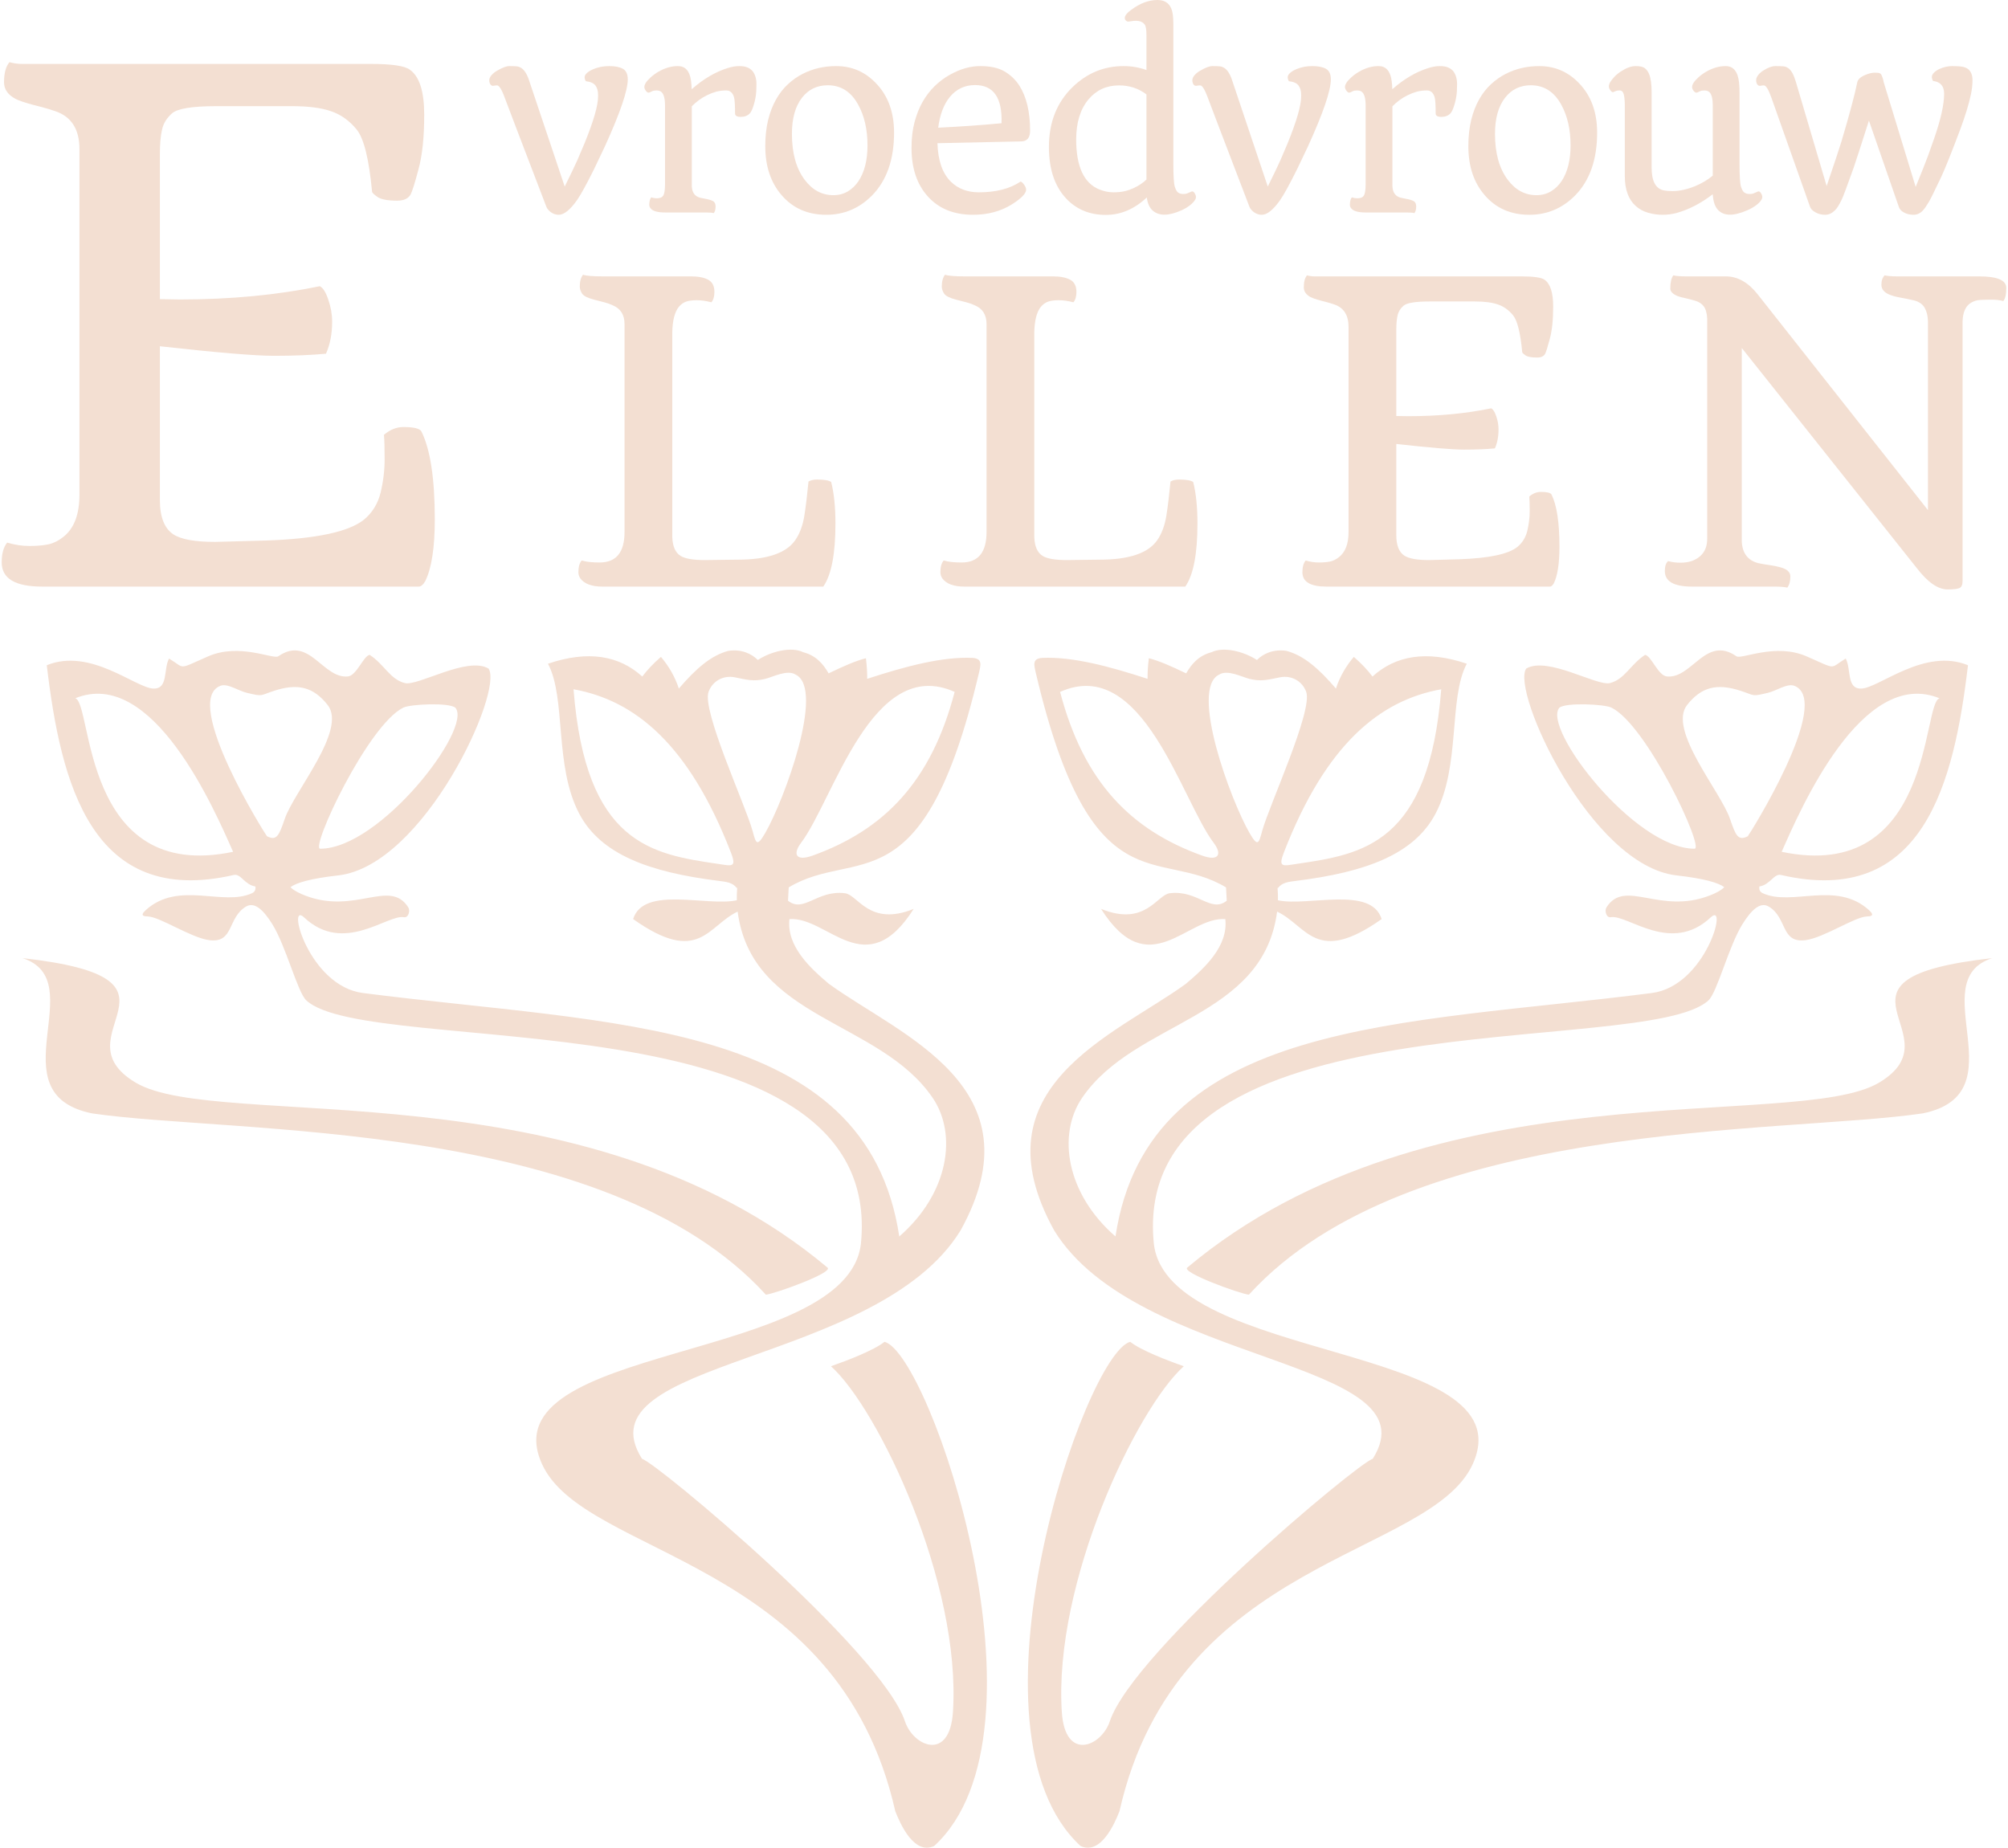 <svg xmlns="http://www.w3.org/2000/svg" xml:space="preserve" width="301px" height="277px" version="1.1" style="shape-rendering:geometricPrecision; text-rendering:geometricPrecision; image-rendering:optimizeQuality; fill-rule:evenodd; clip-rule:evenodd"
viewBox="0 0 300.999 277.47"
 xmlns:xlink="http://www.w3.org/1999/xlink">
 <defs>
  <style type="text/css">
   <![CDATA[
    .fil0 {fill:#f3dfd2}
    .fil2 {fill:#f3dfd2;fill-rule:nonzero}
    .fil1 {fill:#f3dfd2;fill-rule:nonzero}
   ]]>
  </style>
 </defs>
   <path class="fil0" d="M3.128 143.881c10.545,3.393 -4.19,20.331 10.432,23.314 21.198,3.117 77.039,0.696 101.184,27.228 1.444,-0.17 10.177,-3.316 9.256,-4.068 -36.639,-30.725 -91.459,-20.352 -103.886,-27.779 -12.062,-7.209 10.779,-15.596 -16.986,-18.695zm295.757 0c-10.545,3.393 4.19,20.331 -10.432,23.314 -21.198,3.117 -77.039,0.696 -101.184,27.228 -1.482,-0.175 -10.145,-3.339 -9.255,-4.068 36.638,-30.725 91.458,-20.352 103.885,-27.779 12.063,-7.209 -10.779,-15.596 16.986,-18.695zm-111.504 -18.766c-2.855,-4.937 -9.034,-21.69 -4.575,-23.812 1.249,-0.793 3.383,0.348 4.539,0.638 1.777,0.445 2.789,0.132 4.582,-0.228 1.714,-0.344 3.344,0.537 3.947,2.174 1.037,2.818 -5.545,17.012 -6.605,20.883 -0.51,1.863 -0.642,2.5 -1.888,0.345zm76.545 8.002c1.608,-0.242 2.189,-1.966 3.229,-1.726 21.417,4.943 25.998,-13.847 28.09,-31.493 -6.556,-2.682 -13.332,3.424 -16.016,3.505 -2.258,0.069 -1.48,-2.89 -2.34,-4.51 -2.53,1.512 -1.157,1.736 -5.871,-0.326 -4.713,-2.062 -9.79,0.505 -10.541,-0.015 -4.655,-3.219 -6.69,3.454 -10.476,3.024 -1.288,-0.146 -2.324,-3.112 -3.243,-3.234 -2.209,1.447 -3.037,3.663 -5.27,4.233 -1.969,0.503 -9.374,-4.067 -12.571,-2.178 -2.338,3.29 9.666,29.6 22.568,31.061 4.19,0.474 6.29,1.109 7.171,1.767 -0.539,0.554 -1.532,0.998 -2.192,1.253 -7.553,2.919 -12.724,-2.596 -15.507,1.79 -0.306,0.483 -0.028,1.591 0.658,1.467 2.495,-0.451 9.041,5.645 15.001,0.024 2.673,-2.519 -0.733,10.318 -8.842,11.36 -37.371,4.803 -75.602,3.864 -80.536,36.559 -7.384,-6.409 -8.788,-15.29 -4.997,-20.841 7.964,-11.659 27.155,-11.728 29.267,-27.941 4.517,2.119 5.79,8.131 15.695,1.12 -1.571,-5.058 -11.142,-1.838 -15.57,-2.825 0.013,-0.602 -0.004,-1.22 -0.058,-1.858l0.083 0c0.61,-0.804 1.527,-0.91 2.736,-1.06 10.376,-1.295 17.674,-3.959 20.897,-10.077 3.805,-7.221 1.927,-17.306 4.698,-22.527 -6.043,-2.046 -10.678,-1.23 -14.159,1.925 -0.71,-0.938 -1.608,-1.915 -2.804,-2.951 -1.158,1.37 -2.086,2.93 -2.687,4.757 -2.557,-2.983 -4.834,-4.982 -7.449,-5.663 -1.97,-0.289 -3.495,0.446 -4.411,1.374 -1.971,-1.288 -5.02,-2.052 -6.812,-1.17 -1.942,0.509 -2.992,1.752 -3.819,3.177 -2.307,-1.118 -4.13,-1.902 -5.6,-2.273 -0.157,1.289 -0.201,2.268 -0.189,3.095 -5.804,-1.898 -11.351,-3.366 -15.885,-3.142 -1.455,0.138 -1.19,1.015 -0.841,2.49 8.336,35.223 18.416,25.875 28.506,31.973 0.042,0.669 0.065,1.37 0.106,1.998 -2.381,1.902 -4.355,-1.649 -8.562,-1.122 -1.939,0.244 -3.648,5.05 -10.31,2.351 7.19,11.332 12.879,1.124 18.657,1.532 0.461,4.051 -3.098,7.342 -5.918,9.717 -10.709,7.779 -31.724,15.432 -19.784,37.025 12.514,20.386 57.334,19.289 47.839,34.309 -2.145,0.537 -35.94,28.812 -39.48,39.417 -1.267,3.794 -6.716,6.071 -7.204,-1.375 -1.275,-19.391 11.214,-45.577 18.316,-51.948 -2.356,-0.818 -6.473,-2.394 -8.045,-3.667 -6.866,1.821 -26.107,58.571 -7.454,75.716 3.016,1.402 5.107,-3.336 5.843,-5.238 8.596,-38.102 46.685,-38.103 53.041,-52.119 8.272,-18.24 -45.765,-15.087 -47.882,-33.066 -3.835,-37.895 73.805,-27.711 83.284,-36.576 1.31,-1.225 3.04,-8.123 5.08,-11.408 1.295,-2.086 2.654,-3.454 3.972,-2.664 2.807,1.682 1.773,5.534 5.53,5.037 2.727,-0.361 7.339,-3.473 9.176,-3.555 0.515,-0.022 1.336,-0.048 0.339,-0.954 -4.94,-4.484 -11.606,-0.506 -15.975,-2.551 -0.434,-0.203 -0.557,-0.571 -0.482,-1.003zm27.047 -28.256c-11.67,-4.779 -20.939,16.801 -23.703,23.053 22.792,4.774 21.087,-22.445 23.703,-23.053zm-36.782 22.59c1.524,0 -7.173,-18.63 -12.506,-21.2 -1.023,-0.493 -6.756,-0.796 -7.792,0.023 -2.64,3.075 11.291,21.176 20.298,21.177zm-1.113 -21.595c-2.966,3.743 5.036,12.985 6.438,17.122 0.861,2.538 1.225,3.326 2.663,2.602 0.113,-0.057 12.863,-20.294 7.006,-22.589 -1.083,-0.424 -2.681,0.745 -3.994,1.053 -2.457,0.575 -1.858,0.423 -4.059,-0.299 -3.611,-1.184 -5.934,-0.565 -8.054,2.111zm-71.087 20.721c-4.863,-6.421 -10.663,-28.246 -23.068,-22.673 3.541,13.518 10.602,20.711 21.303,24.572 2.54,0.917 3.046,-0.207 1.765,-1.899zm12.471 3.151c9.939,-1.463 19.878,-2.973 21.689,-26.22 -9.207,1.657 -17.326,8.229 -23.641,24.543 -0.889,2.298 -0.103,1.979 1.952,1.677zm-79.83 -4.613c2.856,-4.937 9.034,-21.69 4.575,-23.812 -1.249,-0.793 -3.382,0.348 -4.539,0.638 -1.777,0.445 -2.789,0.132 -4.581,-0.228 -1.715,-0.344 -3.345,0.537 -3.947,2.174 -1.037,2.818 5.544,17.012 6.604,20.883 0.511,1.863 0.642,2.5 1.888,0.345zm-76.545 8.002c-1.608,-0.242 -2.188,-1.966 -3.229,-1.726 -21.417,4.943 -25.998,-13.847 -28.089,-31.493 6.556,-2.682 13.332,3.424 16.016,3.505 2.257,0.069 1.479,-2.89 2.339,-4.51 2.53,1.512 1.157,1.736 5.871,-0.326 4.714,-2.062 9.791,0.505 10.542,-0.015 4.654,-3.219 6.69,3.454 10.476,3.024 1.287,-0.146 2.324,-3.112 3.242,-3.234 2.21,1.447 3.037,3.663 5.27,4.233 1.97,0.503 9.374,-4.067 12.571,-2.178 2.338,3.29 -9.665,29.6 -22.568,31.061 -4.189,0.474 -6.289,1.109 -7.17,1.767 0.538,0.554 1.532,0.998 2.192,1.253 7.553,2.919 12.723,-2.596 15.506,1.79 0.306,0.483 0.028,1.591 -0.658,1.467 -2.495,-0.451 -9.041,5.645 -15.001,0.024 -2.672,-2.519 0.734,10.318 8.842,11.36 37.371,4.803 75.602,3.864 80.536,36.559 7.384,-6.409 8.789,-15.29 4.997,-20.841 -7.964,-11.659 -27.154,-11.728 -29.267,-27.941 -4.517,2.119 -5.789,8.131 -15.694,1.12 1.57,-5.058 11.141,-1.838 15.57,-2.825 -0.013,-0.602 0.003,-1.22 0.058,-1.858l-0.084 0c-0.61,-0.804 -1.527,-0.91 -2.736,-1.06 -10.376,-1.295 -17.673,-3.959 -20.897,-10.077 -3.805,-7.221 -1.927,-17.306 -4.698,-22.527 6.043,-2.046 10.678,-1.23 14.16,1.925 0.709,-0.938 1.607,-1.915 2.803,-2.951 1.159,1.37 2.086,2.93 2.688,4.757 2.556,-2.983 4.833,-4.982 7.449,-5.663 1.97,-0.289 3.495,0.446 4.41,1.374 1.972,-1.288 5.02,-2.052 6.812,-1.17 1.943,0.509 2.992,1.752 3.819,3.177 2.307,-1.118 4.13,-1.902 5.6,-2.273 0.158,1.289 0.202,2.268 0.19,3.095 5.804,-1.898 11.35,-3.366 15.885,-3.142 1.454,0.138 1.19,1.015 0.841,2.49 -8.336,35.223 -18.417,25.875 -28.507,31.973 -0.042,0.669 -0.065,1.37 -0.105,1.998 2.38,1.902 4.354,-1.649 8.561,-1.122 1.939,0.244 3.648,5.05 10.31,2.351 -7.19,11.332 -12.879,1.124 -18.657,1.532 -0.46,4.051 3.098,7.342 5.918,9.717 10.71,7.779 31.724,15.432 19.784,37.025 -12.513,20.386 -57.333,19.289 -47.839,34.309 2.145,0.537 35.941,28.812 39.481,39.417 1.267,3.794 6.715,6.071 7.204,-1.375 1.274,-19.391 -11.215,-45.577 -18.316,-51.948 2.355,-0.818 6.472,-2.394 8.044,-3.667 6.867,1.821 26.108,58.571 7.454,75.716 -3.015,1.402 -5.107,-3.336 -5.842,-5.238 -8.597,-38.102 -46.686,-38.103 -53.041,-52.119 -8.273,-18.24 45.765,-15.087 47.882,-33.066 3.834,-37.895 -73.806,-27.711 -83.285,-36.576 -1.309,-1.225 -3.04,-8.123 -5.079,-11.408 -1.295,-2.086 -2.655,-3.454 -3.973,-2.664 -2.807,1.682 -1.773,5.534 -5.529,5.037 -2.728,-0.361 -7.339,-3.473 -9.177,-3.555 -0.515,-0.022 -1.336,-0.048 -0.339,-0.954 4.94,-4.484 11.606,-0.506 15.975,-2.551 0.434,-0.203 0.558,-0.571 0.482,-1.003zm-27.047 -28.256c11.671,-4.779 20.939,16.801 23.703,23.053 -22.791,4.774 -21.087,-22.445 -23.703,-23.053zm36.783 22.59c-1.525,0 7.173,-18.63 12.505,-21.2 1.023,-0.493 6.756,-0.796 7.792,0.023 2.64,3.075 -11.291,21.176 -20.297,21.177zm1.113 -21.595c2.966,3.743 -5.036,12.985 -6.439,17.122 -0.86,2.538 -1.225,3.326 -2.663,2.602 -0.112,-0.057 -12.863,-20.294 -7.006,-22.589 1.083,-0.424 2.681,0.745 3.994,1.053 2.457,0.575 1.858,0.423 4.06,-0.299 3.61,-1.184 5.933,-0.565 8.054,2.111zm71.086 20.721c4.864,-6.421 10.663,-28.246 23.068,-22.673 -3.54,13.518 -10.602,20.711 -21.302,24.572 -2.541,0.917 -3.047,-0.207 -1.766,-1.899zm-12.471 3.151c-9.938,-1.463 -19.877,-2.973 -21.688,-26.22 9.206,1.657 17.325,8.229 23.64,24.543 0.889,2.298 0.103,1.979 -1.952,1.677z"/>
   <path class="fil1" d="M57.394 65.299c0.926,-0.787 1.888,-1.171 2.919,-1.171 1.573,0 2.481,0.227 2.709,0.664 1.328,2.656 2.009,7.06 2.009,13.212 0,4.265 -0.489,7.358 -1.433,9.263 -0.314,0.542 -0.646,0.821 -0.978,0.821l-56.538 0c-4.055,0 -6.082,-1.205 -6.082,-3.635 0,-1.293 0.262,-2.289 0.821,-2.971 1.154,0.35 2.29,0.507 3.373,0.507 1.101,0 2.028,-0.087 2.814,-0.245 0.787,-0.174 1.521,-0.541 2.202,-1.083 1.643,-1.259 2.465,-3.391 2.465,-6.397l0 -51.871c0,-2.971 -1.206,-4.859 -3.583,-5.68 -0.682,-0.245 -1.398,-0.455 -2.132,-0.647 -0.735,-0.175 -1.434,-0.367 -2.098,-0.559 -0.664,-0.192 -1.258,-0.402 -1.765,-0.647 -1.153,-0.611 -1.748,-1.433 -1.748,-2.499 0,-1.398 0.28,-2.412 0.822,-3.023 0.612,0.174 1.241,0.262 1.852,0.262l52.379 0c3.128,0 5.103,0.279 5.889,0.873 1.434,1.014 2.15,3.269 2.15,6.747 0,3.355 -0.28,6.081 -0.856,8.196 -0.559,2.115 -0.962,3.373 -1.189,3.793 -0.349,0.611 -1.013,0.926 -2.01,0.926 -1.433,0 -2.411,-0.192 -2.936,-0.542 -0.524,-0.367 -0.821,-0.629 -0.838,-0.804 -0.455,-4.876 -1.224,-7.987 -2.307,-9.332 -1.102,-1.346 -2.395,-2.272 -3.88,-2.762 -1.468,-0.507 -3.408,-0.751 -5.803,-0.751l-11.412 0c-3.618,0 -5.837,0.367 -6.641,1.083 -0.804,0.717 -1.311,1.538 -1.503,2.482 -0.21,0.926 -0.315,2.132 -0.315,3.6l0 21.812 3.024 0.052c7.55,0 14.54,-0.664 20.989,-1.992 0.49,0.244 0.909,0.908 1.276,2.027 0.385,1.101 0.577,2.202 0.577,3.303 0,1.835 -0.315,3.443 -0.926,4.806 -2.255,0.21 -4.841,0.315 -7.778,0.315 -2.936,0 -8.651,-0.49 -17.162,-1.433l0 23.087c0,2.551 0.682,4.282 2.045,5.173 1.171,0.751 3.251,1.118 6.256,1.118l7.725 -0.209c7.48,-0.262 12.339,-1.311 14.594,-3.111 1.258,-1.031 2.097,-2.377 2.516,-4.055 0.402,-1.66 0.612,-3.355 0.612,-5.033 0,-1.695 -0.035,-2.919 -0.105,-3.67z"/>
   <path id="1" class="fil1" d="M125.189 78.639c0,4.554 -0.612,7.707 -1.825,9.449l-33.162 0c-1.597,0 -2.697,-0.404 -3.309,-1.213 -0.197,-0.29 -0.301,-0.602 -0.301,-0.944 0,-0.768 0.156,-1.359 0.488,-1.763 0.684,0.207 1.587,0.3 2.697,0.3 2.5,0 3.744,-1.524 3.744,-4.584l0 -31.212c0,-1.4 -0.591,-2.334 -1.763,-2.821 -0.342,-0.166 -0.768,-0.322 -1.276,-0.457l-1.525 -0.394c-0.964,-0.249 -1.566,-0.55 -1.805,-0.902 -0.228,-0.353 -0.352,-0.716 -0.352,-1.079 0,-0.768 0.166,-1.359 0.487,-1.763 0.467,0.166 1.473,0.248 3.008,0.248l13.257 0c1.047,0 1.888,0.167 2.52,0.499 0.623,0.331 0.944,0.943 0.944,1.835 0,0.695 -0.155,1.214 -0.456,1.556 -0.778,-0.207 -1.504,-0.311 -2.21,-0.311 -0.695,0 -1.244,0.083 -1.638,0.228 -0.395,0.156 -0.747,0.415 -1.048,0.778 -0.612,0.768 -0.934,2.033 -0.975,3.797l0 30.724c0.041,1.421 0.456,2.375 1.245,2.863 0.674,0.425 1.898,0.632 3.682,0.632l2.282 -0.031 2.614 -0.031c4.408,0 7.302,-0.975 8.651,-2.946 0.674,-0.975 1.12,-2.188 1.358,-3.661 0.229,-1.463 0.436,-3.174 0.623,-5.124 0.321,-0.198 0.757,-0.301 1.307,-0.301 1.027,0 1.732,0.124 2.095,0.363 0.425,1.659 0.643,3.755 0.643,6.265z"/>
   <path id="2" class="fil1" d="M179.547 78.639c0,4.554 -0.612,7.707 -1.826,9.449l-33.162 0c-1.597,0 -2.696,-0.404 -3.308,-1.213 -0.198,-0.29 -0.301,-0.602 -0.301,-0.944 0,-0.768 0.155,-1.359 0.487,-1.763 0.685,0.207 1.587,0.3 2.697,0.3 2.5,0 3.745,-1.524 3.745,-4.584l0 -31.212c0,-1.4 -0.592,-2.334 -1.764,-2.821 -0.342,-0.166 -0.767,-0.322 -1.275,-0.457l-1.525 -0.394c-0.965,-0.249 -1.567,-0.55 -1.805,-0.902 -0.228,-0.353 -0.353,-0.716 -0.353,-1.079 0,-0.768 0.166,-1.359 0.488,-1.763 0.467,0.166 1.473,0.248 3.008,0.248l13.256 0c1.048,0 1.888,0.167 2.521,0.499 0.622,0.331 0.944,0.943 0.944,1.835 0,0.695 -0.156,1.214 -0.457,1.556 -0.778,-0.207 -1.504,-0.311 -2.209,-0.311 -0.695,0 -1.245,0.083 -1.639,0.228 -0.394,0.156 -0.747,0.415 -1.048,0.778 -0.612,0.768 -0.933,2.033 -0.975,3.797l0 30.724c0.042,1.421 0.457,2.375 1.245,2.863 0.674,0.425 1.898,0.632 3.682,0.632l2.282 -0.031 2.614 -0.031c4.409,0 7.303,-0.975 8.651,-2.946 0.674,-0.975 1.12,-2.188 1.359,-3.661 0.228,-1.463 0.436,-3.174 0.622,-5.124 0.322,-0.198 0.758,-0.301 1.307,-0.301 1.027,0 1.733,0.124 2.096,0.363 0.425,1.659 0.643,3.755 0.643,6.265z"/>
   <path id="3" class="fil1" d="M229.371 74.563c0.55,-0.467 1.121,-0.695 1.733,-0.695 0.933,0 1.473,0.134 1.607,0.394 0.789,1.576 1.193,4.19 1.193,7.841 0,2.531 -0.29,4.367 -0.85,5.498 -0.187,0.322 -0.384,0.487 -0.581,0.487l-33.556 0c-2.406,0 -3.61,-0.715 -3.61,-2.157 0,-0.768 0.156,-1.359 0.488,-1.763 0.684,0.207 1.359,0.3 2.002,0.3 0.653,0 1.203,-0.051 1.67,-0.145 0.467,-0.104 0.902,-0.321 1.307,-0.643 0.975,-0.747 1.462,-2.012 1.462,-3.796l0 -30.787c0,-1.763 -0.715,-2.883 -2.126,-3.371 -0.405,-0.145 -0.83,-0.269 -1.266,-0.384 -0.435,-0.103 -0.85,-0.217 -1.244,-0.332 -0.394,-0.114 -0.747,-0.238 -1.048,-0.383 -0.685,-0.363 -1.037,-0.851 -1.037,-1.483 0,-0.83 0.166,-1.432 0.487,-1.795 0.363,0.104 0.737,0.155 1.1,0.155l31.087 0c1.856,0 3.029,0.167 3.496,0.519 0.85,0.602 1.275,1.94 1.275,4.004 0,1.992 -0.166,3.61 -0.508,4.865 -0.332,1.255 -0.571,2.002 -0.705,2.251 -0.208,0.363 -0.602,0.55 -1.193,0.55 -0.851,0 -1.432,-0.115 -1.743,-0.322 -0.311,-0.218 -0.487,-0.373 -0.498,-0.477 -0.269,-2.894 -0.726,-4.741 -1.369,-5.539 -0.653,-0.799 -1.421,-1.349 -2.303,-1.639 -0.871,-0.301 -2.022,-0.446 -3.443,-0.446l-6.774 0c-2.147,0 -3.464,0.218 -3.941,0.643 -0.478,0.425 -0.778,0.913 -0.892,1.473 -0.125,0.55 -0.187,1.265 -0.187,2.137l0 12.945 1.794 0.031c4.481,0 8.63,-0.394 12.458,-1.183 0.29,0.146 0.539,0.54 0.757,1.204 0.228,0.653 0.343,1.307 0.343,1.96 0,1.089 -0.187,2.044 -0.55,2.853 -1.338,0.124 -2.874,0.186 -4.616,0.186 -1.743,0 -5.135,-0.29 -10.186,-0.85l0 13.702c0,1.515 0.404,2.541 1.213,3.07 0.695,0.447 1.93,0.664 3.714,0.664l4.585 -0.124c4.439,-0.156 7.323,-0.778 8.661,-1.846 0.747,-0.612 1.244,-1.411 1.494,-2.407 0.238,-0.985 0.363,-1.991 0.363,-2.987 0,-1.006 -0.021,-1.732 -0.063,-2.178z"/>
   <path id="4" class="fil1" d="M253.803 88.088c-2.717,0 -4.076,-0.778 -4.076,-2.344 0,-0.705 0.166,-1.203 0.488,-1.483 0.591,0.156 1.203,0.238 1.836,0.238 0.643,0 1.203,-0.082 1.68,-0.238 0.467,-0.166 0.892,-0.394 1.255,-0.705 0.736,-0.623 1.1,-1.504 1.1,-2.635l0 -33.099c-0.042,-0.809 -0.218,-1.421 -0.519,-1.826 -0.301,-0.405 -0.757,-0.695 -1.369,-0.861 -0.612,-0.176 -1.11,-0.301 -1.504,-0.384 -0.395,-0.083 -0.758,-0.176 -1.079,-0.301 -0.705,-0.3 -1.068,-0.674 -1.068,-1.12 0,-0.933 0.155,-1.597 0.456,-1.981 0.425,0.104 1.079,0.155 1.95,0.155l5.923 0c1.784,0 3.381,0.903 4.802,2.708l25.559 32.394 0 -28.359c-0.021,-0.809 -0.187,-1.483 -0.498,-2.033 -0.322,-0.55 -0.851,-0.913 -1.587,-1.1 -0.737,-0.176 -1.39,-0.311 -1.961,-0.404 -0.56,-0.094 -1.068,-0.218 -1.514,-0.384 -0.954,-0.322 -1.431,-0.851 -1.431,-1.577 0,-0.612 0.166,-1.078 0.487,-1.4 0.425,0.104 1.069,0.155 1.94,0.155l12.25 0c2.718,0 4.076,0.571 4.076,1.733 0,0.975 -0.155,1.628 -0.456,1.971 -0.508,-0.146 -1.089,-0.208 -1.753,-0.208 -0.653,0 -1.224,0.01 -1.711,0.042 -0.488,0.031 -0.924,0.155 -1.307,0.383 -0.851,0.467 -1.297,1.411 -1.338,2.853l0 38.96c0,0.591 -0.166,0.944 -0.488,1.079 -0.322,0.134 -0.913,0.197 -1.763,0.197 -1.442,0 -2.977,-1.069 -4.616,-3.195l-26.285 -33.058 0 29.085c0.094,1.743 0.923,2.811 2.459,3.216 0.591,0.124 1.172,0.228 1.742,0.301 0.581,0.082 1.089,0.186 1.535,0.311 1.038,0.259 1.556,0.726 1.556,1.39 0,0.736 -0.155,1.286 -0.456,1.68 -0.425,-0.104 -1.079,-0.156 -1.95,-0.156l-12.365 0z"/>
   <path class="fil2" d="M81.772 31.022c-4.014,-10.484 -6.082,-15.896 -6.199,-16.24 -0.123,-0.339 -0.247,-0.659 -0.382,-0.948 -0.302,-0.672 -0.573,-1.01 -0.813,-1.01 -0.154,0 -0.326,0.018 -0.523,0.055 -0.191,0.037 -0.345,-0.03 -0.468,-0.197 -0.117,-0.166 -0.179,-0.381 -0.179,-0.634 0,-0.252 0.118,-0.511 0.351,-0.776 0.234,-0.264 0.524,-0.492 0.875,-0.683 0.757,-0.443 1.36,-0.665 1.803,-0.665 0.444,0 0.801,0.013 1.066,0.037 0.264,0.019 0.511,0.111 0.738,0.265 0.481,0.314 0.887,0.991 1.207,2.025l5.288 15.761c0.838,-1.693 1.466,-2.992 1.872,-3.897l1.12 -2.629c1.349,-3.318 2.02,-5.652 2.02,-7l0 -0.234c0,-0.603 -0.136,-1.077 -0.407,-1.428 -0.27,-0.345 -0.745,-0.554 -1.434,-0.628 -0.117,-0.191 -0.179,-0.394 -0.179,-0.604 0,-0.209 0.117,-0.424 0.351,-0.634 0.234,-0.209 0.536,-0.394 0.893,-0.547 0.745,-0.327 1.564,-0.487 2.444,-0.487 0.887,0 1.57,0.136 2.056,0.407 0.487,0.27 0.733,0.8 0.733,1.594 0,1.681 -1.145,5.03 -3.429,10.047l-1.638 3.442c-1.133,2.284 -1.988,3.835 -2.561,4.654 -1.034,1.453 -1.945,2.186 -2.727,2.186 -0.567,0 -1.071,-0.222 -1.515,-0.672 -0.154,-0.154 -0.277,-0.338 -0.363,-0.56z"/>
   <path id="1" class="fil2" d="M106.927 32.001c-0.252,-0.061 -0.64,-0.092 -1.157,-0.092l-6.114 0c-1.157,0 -1.896,-0.203 -2.216,-0.616 -0.135,-0.154 -0.203,-0.332 -0.203,-0.542 0,-0.504 0.099,-0.874 0.289,-1.114 0.29,0.092 0.554,0.142 0.807,0.142 0.246,0 0.449,-0.031 0.622,-0.099 0.166,-0.068 0.295,-0.178 0.394,-0.332 0.166,-0.29 0.252,-0.856 0.252,-1.693l0 -11.796c0,-1.133 -0.209,-1.835 -0.628,-2.112 -0.172,-0.111 -0.394,-0.166 -0.671,-0.166 -0.277,0 -0.492,0.043 -0.659,0.129 -0.16,0.087 -0.295,0.142 -0.394,0.179 -0.104,0.037 -0.191,0.037 -0.265,-0.006 -0.067,-0.043 -0.141,-0.105 -0.215,-0.191 -0.178,-0.216 -0.271,-0.425 -0.271,-0.622 0,-0.197 0.074,-0.412 0.228,-0.652 0.148,-0.234 0.394,-0.505 0.726,-0.807 0.339,-0.308 0.727,-0.591 1.158,-0.843 0.972,-0.561 1.945,-0.844 2.924,-0.844 1.102,0 1.761,0.721 1.964,2.161 0.062,0.425 0.099,0.862 0.105,1.318 1.76,-1.552 3.57,-2.617 5.43,-3.19 0.628,-0.196 1.194,-0.289 1.705,-0.289 0.511,0 0.936,0.068 1.262,0.216 0.332,0.141 0.591,0.338 0.788,0.591 0.357,0.498 0.542,1.126 0.542,1.896 0,0.769 -0.037,1.385 -0.111,1.841 -0.074,0.455 -0.16,0.861 -0.271,1.206 -0.215,0.714 -0.418,1.164 -0.616,1.355 -0.332,0.351 -0.781,0.523 -1.348,0.523 -0.578,0 -0.868,-0.166 -0.868,-0.505 0,-1.287 -0.055,-2.112 -0.16,-2.469 -0.203,-0.664 -0.591,-0.997 -1.157,-0.997 -0.567,0 -1.078,0.068 -1.533,0.191 -0.456,0.129 -0.899,0.302 -1.336,0.517 -0.874,0.431 -1.644,0.991 -2.309,1.675l0 11.992c0.037,0.955 0.456,1.527 1.25,1.737 0.228,0.055 0.486,0.11 0.776,0.16 0.283,0.049 0.535,0.104 0.744,0.172 0.21,0.068 0.376,0.142 0.499,0.222 0.203,0.16 0.302,0.412 0.302,0.757 0,0.437 -0.086,0.763 -0.265,0.997z"/>
   <path id="2" class="fil2" d="M114.653 21.954c0,-1.472 0.148,-2.783 0.431,-3.953 0.29,-1.163 0.69,-2.191 1.195,-3.084 0.505,-0.887 1.096,-1.65 1.785,-2.278 0.683,-0.634 1.416,-1.145 2.198,-1.545 1.527,-0.782 3.207,-1.17 5.036,-1.17 2.339,0 4.334,0.85 5.965,2.561 1.817,1.872 2.728,4.353 2.728,7.431 0,4.039 -1.102,7.185 -3.3,9.432 -1.915,1.933 -4.205,2.906 -6.877,2.906 -2.789,0 -5.023,-0.986 -6.704,-2.943 -1.638,-1.89 -2.457,-4.34 -2.457,-7.357zm10.226 7.357c0.807,0 1.527,-0.191 2.167,-0.567 0.634,-0.381 1.176,-0.899 1.619,-1.563 0.893,-1.367 1.337,-3.146 1.337,-5.338 0,-2.401 -0.468,-4.445 -1.404,-6.132 -1.059,-1.933 -2.58,-2.906 -4.562,-2.906 -1.601,0 -2.881,0.616 -3.842,1.841 -1.028,1.299 -1.539,3.115 -1.539,5.449 0,2.924 0.647,5.232 1.933,6.926 1.151,1.526 2.586,2.29 4.291,2.29z"/>
   <path id="3" class="fil2" d="M136.613 22.206c0,-1.459 0.154,-2.746 0.456,-3.878 0.302,-1.133 0.702,-2.143 1.213,-3.042 0.511,-0.892 1.114,-1.68 1.804,-2.351 0.695,-0.671 1.434,-1.232 2.228,-1.675 1.564,-0.893 3.103,-1.336 4.618,-1.336 1.514,0 2.733,0.265 3.644,0.801 0.911,0.535 1.662,1.249 2.235,2.136 1.071,1.699 1.607,3.952 1.607,6.766 0,1.046 -0.437,1.582 -1.318,1.607l-12.59 0.27c0.074,2.604 0.745,4.538 2.02,5.787 1.083,1.059 2.487,1.589 4.205,1.589 2.561,0 4.642,-0.536 6.242,-1.607 0.105,0 0.24,0.092 0.394,0.271 0.302,0.363 0.45,0.671 0.45,0.936 0,0.578 -0.721,1.317 -2.161,2.222 -1.662,1.034 -3.596,1.552 -5.812,1.552 -2.881,0 -5.147,-0.924 -6.797,-2.765 -1.625,-1.804 -2.438,-4.229 -2.438,-7.283zm4.008 -3.029c3.46,-0.172 6.631,-0.394 9.506,-0.671 0.129,-3.823 -1.194,-5.731 -3.971,-5.731 -1.551,0 -2.82,0.597 -3.805,1.803 -0.898,1.102 -1.477,2.635 -1.73,4.599z"/>
   <path id="4" class="fil2" d="M171.939 29.656c-1.859,1.742 -3.909,2.616 -6.15,2.616 -2.463,0 -4.47,-0.844 -6.021,-2.53 -1.687,-1.847 -2.524,-4.402 -2.524,-7.665 0,-3.663 1.163,-6.649 3.496,-8.945 2.18,-2.137 4.753,-3.208 7.721,-3.208 1.188,0 2.333,0.197 3.429,0.591l0 -5.208c0,-0.844 -0.087,-1.379 -0.253,-1.607 -0.277,-0.388 -0.732,-0.579 -1.354,-0.579 -0.265,0 -0.53,0.031 -0.788,0.08 -0.259,0.056 -0.437,0.056 -0.536,0 -0.104,-0.049 -0.184,-0.129 -0.246,-0.221 -0.24,-0.4 0.062,-0.905 0.905,-1.515 1.317,-0.979 2.623,-1.465 3.909,-1.465 1.361,0 2.137,0.739 2.327,2.223 0.05,0.443 0.074,0.911 0.074,1.403l0 20.944c0,1.847 0.074,3.005 0.216,3.46 0.141,0.456 0.314,0.758 0.511,0.893 0.203,0.141 0.449,0.209 0.751,0.209 0.302,0 0.548,-0.049 0.739,-0.148l0.541 -0.234c0.161,-0.036 0.296,0.038 0.413,0.216 0.252,0.376 0.289,0.714 0.111,1.01 -0.179,0.301 -0.45,0.591 -0.813,0.868 -0.357,0.277 -0.763,0.517 -1.207,0.72 -1.945,0.88 -3.404,0.899 -4.364,0.055 -0.468,-0.406 -0.764,-1.065 -0.887,-1.963zm-0.049 -15.478c-1.182,-0.899 -2.549,-1.354 -4.113,-1.354 -1.878,0 -3.398,0.696 -4.568,2.075 -1.25,1.483 -1.871,3.496 -1.871,6.045 0,4.051 1.151,6.551 3.46,7.499 0.72,0.289 1.422,0.437 2.105,0.437 0.677,0 1.244,-0.056 1.699,-0.166 0.462,-0.105 0.887,-0.253 1.281,-0.431 0.794,-0.358 1.465,-0.801 2.007,-1.318l0 -12.787z"/>
   <path id="5" class="fil2" d="M187.342 31.022c-4.014,-10.484 -6.082,-15.896 -6.199,-16.24 -0.123,-0.339 -0.246,-0.659 -0.382,-0.948 -0.302,-0.672 -0.573,-1.01 -0.813,-1.01 -0.154,0 -0.326,0.018 -0.523,0.055 -0.191,0.037 -0.345,-0.03 -0.468,-0.197 -0.117,-0.166 -0.178,-0.381 -0.178,-0.634 0,-0.252 0.117,-0.511 0.351,-0.776 0.234,-0.264 0.523,-0.492 0.874,-0.683 0.757,-0.443 1.36,-0.665 1.804,-0.665 0.443,0 0.8,0.013 1.065,0.037 0.264,0.019 0.511,0.111 0.738,0.265 0.481,0.314 0.887,0.991 1.207,2.025l5.288 15.761c0.838,-1.693 1.466,-2.992 1.872,-3.897l1.121 -2.629c1.348,-3.318 2.019,-5.652 2.019,-7l0 -0.234c0,-0.603 -0.136,-1.077 -0.406,-1.428 -0.271,-0.345 -0.745,-0.554 -1.435,-0.628 -0.117,-0.191 -0.178,-0.394 -0.178,-0.604 0,-0.209 0.116,-0.424 0.35,-0.634 0.234,-0.209 0.536,-0.394 0.893,-0.547 0.745,-0.327 1.564,-0.487 2.444,-0.487 0.887,0 1.57,0.136 2.056,0.407 0.487,0.27 0.733,0.8 0.733,1.594 0,1.681 -1.145,5.03 -3.429,10.047l-1.638 3.442c-1.133,2.284 -1.988,3.835 -2.561,4.654 -1.034,1.453 -1.945,2.186 -2.727,2.186 -0.567,0 -1.071,-0.222 -1.514,-0.672 -0.154,-0.154 -0.278,-0.338 -0.364,-0.56z"/>
   <path id="6" class="fil2" d="M212.128 32.001c-0.252,-0.061 -0.64,-0.092 -1.157,-0.092l-6.114 0c-1.157,0 -1.896,-0.203 -2.216,-0.616 -0.135,-0.154 -0.203,-0.332 -0.203,-0.542 0,-0.504 0.098,-0.874 0.289,-1.114 0.289,0.092 0.554,0.142 0.807,0.142 0.246,0 0.449,-0.031 0.621,-0.099 0.167,-0.068 0.296,-0.178 0.395,-0.332 0.166,-0.29 0.252,-0.856 0.252,-1.693l0 -11.796c0,-1.133 -0.209,-1.835 -0.628,-2.112 -0.173,-0.111 -0.394,-0.166 -0.671,-0.166 -0.277,0 -0.493,0.043 -0.659,0.129 -0.16,0.087 -0.295,0.142 -0.394,0.179 -0.104,0.037 -0.191,0.037 -0.265,-0.006 -0.067,-0.043 -0.141,-0.105 -0.215,-0.191 -0.179,-0.216 -0.271,-0.425 -0.271,-0.622 0,-0.197 0.074,-0.412 0.228,-0.652 0.148,-0.234 0.394,-0.505 0.726,-0.807 0.339,-0.308 0.727,-0.591 1.158,-0.843 0.972,-0.561 1.945,-0.844 2.924,-0.844 1.102,0 1.761,0.721 1.964,2.161 0.062,0.425 0.098,0.862 0.104,1.318 1.761,-1.552 3.571,-2.617 5.43,-3.19 0.629,-0.196 1.195,-0.289 1.706,-0.289 0.511,0 0.936,0.068 1.262,0.216 0.332,0.141 0.591,0.338 0.788,0.591 0.357,0.498 0.542,1.126 0.542,1.896 0,0.769 -0.037,1.385 -0.111,1.841 -0.074,0.455 -0.16,0.861 -0.271,1.206 -0.215,0.714 -0.419,1.164 -0.616,1.355 -0.332,0.351 -0.782,0.523 -1.348,0.523 -0.579,0 -0.868,-0.166 -0.868,-0.505 0,-1.287 -0.055,-2.112 -0.16,-2.469 -0.203,-0.664 -0.591,-0.997 -1.158,-0.997 -0.566,0 -1.077,0.068 -1.532,0.191 -0.456,0.129 -0.899,0.302 -1.336,0.517 -0.875,0.431 -1.644,0.991 -2.309,1.675l0 11.992c0.037,0.955 0.456,1.527 1.25,1.737 0.228,0.055 0.486,0.11 0.775,0.16 0.284,0.049 0.536,0.104 0.745,0.172 0.21,0.068 0.376,0.142 0.499,0.222 0.203,0.16 0.302,0.412 0.302,0.757 0,0.437 -0.087,0.763 -0.265,0.997z"/>
   <path id="7" class="fil2" d="M220.224 21.954c0,-1.472 0.147,-2.783 0.431,-3.953 0.289,-1.163 0.689,-2.191 1.194,-3.084 0.505,-0.887 1.096,-1.65 1.785,-2.278 0.684,-0.634 1.416,-1.145 2.198,-1.545 1.527,-0.782 3.208,-1.17 5.036,-1.17 2.339,0 4.334,0.85 5.966,2.561 1.816,1.872 2.727,4.353 2.727,7.431 0,4.039 -1.102,7.185 -3.3,9.432 -1.915,1.933 -4.205,2.906 -6.877,2.906 -2.788,0 -5.023,-0.986 -6.704,-2.943 -1.637,-1.89 -2.456,-4.34 -2.456,-7.357zm10.225 7.357c0.807,0 1.527,-0.191 2.167,-0.567 0.635,-0.381 1.176,-0.899 1.62,-1.563 0.892,-1.367 1.336,-3.146 1.336,-5.338 0,-2.401 -0.468,-4.445 -1.404,-6.132 -1.059,-1.933 -2.58,-2.906 -4.562,-2.906 -1.601,0 -2.881,0.616 -3.841,1.841 -1.029,1.299 -1.54,3.115 -1.54,5.449 0,2.924 0.647,5.232 1.933,6.926 1.152,1.526 2.586,2.29 4.291,2.29z"/>
   <path id="8" class="fil2" d="M243.717 15.859c0,-0.69 -0.05,-1.237 -0.148,-1.656 -0.105,-0.413 -0.314,-0.622 -0.622,-0.622 -0.234,0 -0.413,0.025 -0.542,0.074l-0.437 0.179c-0.08,0.024 -0.185,-0.019 -0.308,-0.142 -0.227,-0.252 -0.338,-0.486 -0.338,-0.696 0,-0.209 0.067,-0.431 0.203,-0.665 0.141,-0.234 0.351,-0.505 0.634,-0.806 0.283,-0.296 0.603,-0.56 0.967,-0.794 0.818,-0.536 1.557,-0.807 2.216,-0.807 0.665,0 1.133,0.111 1.41,0.339 0.277,0.228 0.486,0.529 0.628,0.905 0.24,0.597 0.363,1.508 0.363,2.721l0 11.291c0,2.031 0.609,3.17 1.841,3.41 0.369,0.074 0.812,0.105 1.323,0.105 0.511,0 1.059,-0.061 1.644,-0.197 0.579,-0.129 1.139,-0.308 1.668,-0.523 1.022,-0.419 1.921,-0.954 2.703,-1.601l0 -10.515c0,-1.145 -0.203,-1.847 -0.616,-2.112 -0.166,-0.111 -0.387,-0.166 -0.664,-0.166 -0.277,0 -0.499,0.043 -0.659,0.129 -0.16,0.087 -0.296,0.142 -0.394,0.179 -0.105,0.037 -0.191,0.037 -0.265,-0.006 -0.074,-0.043 -0.148,-0.105 -0.234,-0.191 -0.178,-0.203 -0.271,-0.406 -0.271,-0.616 0,-0.203 0.074,-0.418 0.228,-0.658 0.148,-0.234 0.394,-0.505 0.727,-0.807 0.338,-0.308 0.726,-0.591 1.157,-0.843 0.973,-0.561 1.945,-0.844 2.918,-0.844 1.182,0 1.853,0.831 2.026,2.506 0.043,0.468 0.067,0.954 0.067,1.459l0 10.681c0,1.847 0.074,3.005 0.216,3.46 0.147,0.456 0.32,0.758 0.523,0.893 0.209,0.141 0.462,0.209 0.757,0.209 0.302,0 0.548,-0.049 0.745,-0.148l0.542 -0.234c0.154,-0.036 0.289,0.038 0.412,0.216 0.253,0.376 0.29,0.714 0.105,1.01 -0.178,0.301 -0.455,0.591 -0.837,0.868 -0.376,0.277 -0.801,0.517 -1.268,0.72 -2.081,0.917 -3.559,0.899 -4.439,-0.055 -0.456,-0.493 -0.714,-1.275 -0.776,-2.34 -1.767,1.355 -3.577,2.297 -5.43,2.814 -0.671,0.178 -1.379,0.271 -2.118,0.271 -0.739,0 -1.459,-0.105 -2.167,-0.308 -0.702,-0.204 -1.311,-0.536 -1.828,-0.991 -1.108,-0.979 -1.662,-2.481 -1.662,-4.513l0 -10.583z"/>
   <path id="9" class="fil2" d="M271.519 31.022l-5.793 -16.357c-0.431,-1.225 -0.813,-1.841 -1.133,-1.841 -0.148,0 -0.314,0.018 -0.505,0.055 -0.197,0.037 -0.351,-0.03 -0.474,-0.197 -0.117,-0.166 -0.178,-0.381 -0.178,-0.634 0,-0.252 0.104,-0.511 0.307,-0.776 0.204,-0.264 0.462,-0.492 0.776,-0.683 0.696,-0.443 1.305,-0.665 1.829,-0.665 0.523,0 0.911,0.013 1.163,0.037 0.253,0.019 0.493,0.105 0.72,0.252 0.462,0.296 0.844,0.979 1.158,2.038l4.636 15.687c1.139,-3.362 1.884,-5.59 2.216,-6.674 1.194,-4.014 1.988,-6.981 2.382,-8.908 0.087,-0.431 0.481,-0.8 1.189,-1.096 0.554,-0.234 1.022,-0.345 1.409,-0.345 0.382,0 0.641,0.025 0.764,0.08 0.129,0.056 0.221,0.154 0.283,0.296 0.142,0.289 0.252,0.64 0.32,1.046l4.802 15.73c0.899,-2.198 1.515,-3.743 1.841,-4.636l0.936 -2.635c0.997,-2.875 1.496,-5.116 1.496,-6.722 0,-1.145 -0.554,-1.786 -1.656,-1.915 -0.123,-0.191 -0.185,-0.394 -0.185,-0.603 0,-0.21 0.105,-0.425 0.308,-0.634 0.203,-0.21 0.468,-0.395 0.794,-0.548 0.646,-0.302 1.305,-0.45 1.976,-0.45 0.665,0 1.182,0.037 1.539,0.105 0.364,0.074 0.653,0.197 0.868,0.382 0.407,0.357 0.616,0.898 0.616,1.613 0,0.714 -0.08,1.434 -0.24,2.166 -0.154,0.727 -0.363,1.521 -0.628,2.389 -0.265,0.862 -0.573,1.773 -0.924,2.721 -1.305,3.491 -2.265,5.88 -2.862,7.179l-1.318 2.739c-0.264,0.53 -0.468,0.918 -0.615,1.158l-0.45 0.702c-0.505,0.782 -1.102,1.176 -1.785,1.176 -0.745,0 -1.361,-0.204 -1.841,-0.598 -0.191,-0.166 -0.332,-0.381 -0.412,-0.634l-4.476 -12.91c-1.201,3.762 -1.964,6.12 -2.29,7.068 -0.985,2.764 -1.583,4.359 -1.786,4.771 -0.203,0.412 -0.381,0.751 -0.541,1.01 -0.154,0.258 -0.333,0.48 -0.524,0.658 -0.431,0.419 -0.905,0.635 -1.422,0.635 -0.72,0 -1.342,-0.216 -1.859,-0.635 -0.191,-0.153 -0.339,-0.351 -0.431,-0.597z"/>
</svg>
